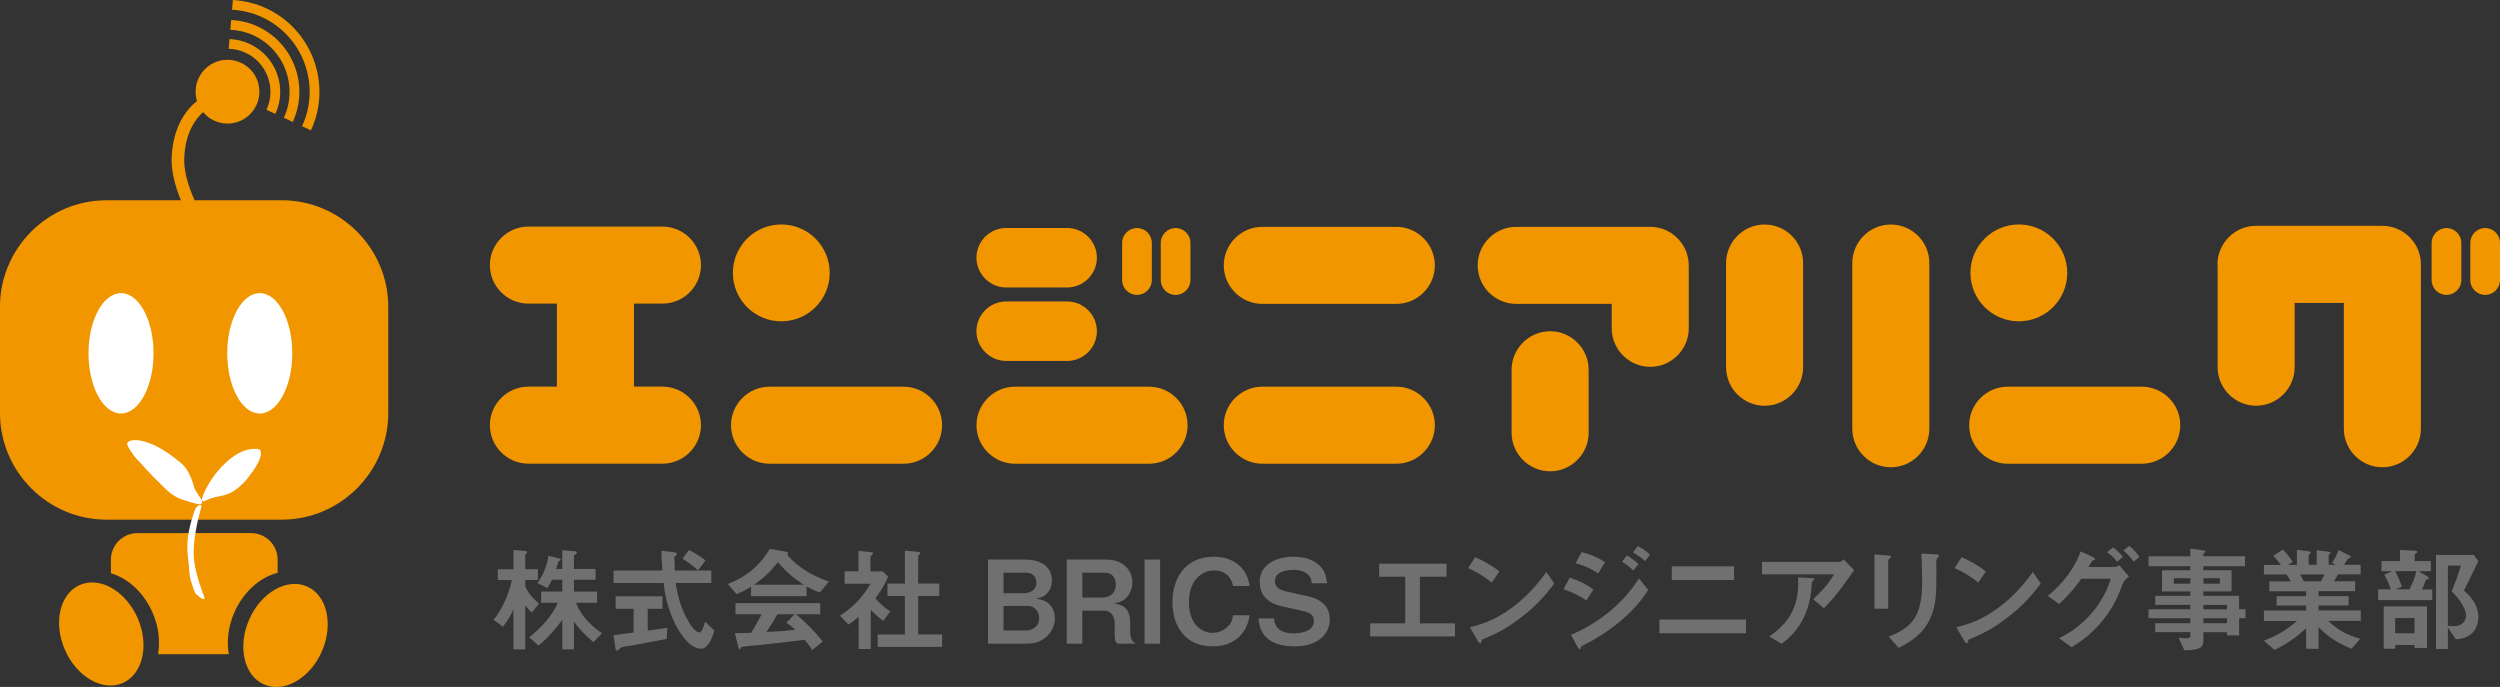 <?xml version="1.0" encoding="utf-8"?>
<!-- Generator: Adobe Illustrator 28.0.0, SVG Export Plug-In . SVG Version: 6.00 Build 0)  -->
<svg version="1.1" id="レイヤー_1" xmlns="http://www.w3.org/2000/svg" xmlns:xlink="http://www.w3.org/1999/xlink" x="0px"
	 y="0px" width="495.17px" height="136.06px" viewBox="0 0 495.17 136.06" enable-background="new 0 0 495.17 136.06"
	 xml:space="preserve">
<rect x="0" y="0" width="495.17" height="136.06" fill="#333333" stroke="none"/>
<g>
	<g>
		<path fill="#717071" d="M105.35,121.32c-0.36-0.32-0.89-0.8-1.32-1.42v8.72h-2.33v-7.94c-0.52,1.16-1.05,2.12-2.08,3.45
			l-1.87-1.37c1.55-1.76,2.97-4.86,3.65-7.87H98.6v-2.14h3.1v-3.81l2.08,0.16c0.18,0.02,0.66,0.05,0.66,0.27
			c0,0.11-0.09,0.21-0.18,0.27c-0.09,0.07-0.23,0.18-0.23,0.25v2.85h2.51v2.14h-2.51v1.26c0.48,1.1,1.35,2.26,2.74,3.42
			L105.35,121.32z M117.54,127.21c-2.19-1.89-3.03-2.9-3.86-4.13v5.55h-2.31v-5.87c-0.94,1.35-2.72,3.47-4.7,5.11l-1.87-1.64
			c2.03-1.55,4.59-4.18,5.68-6.85h-3.29v-2.21h4.18v-2.35h-2.03c-0.5,1.05-0.78,1.42-0.94,1.67l-1.96-1
			c1.37-1.89,1.92-3.77,2.19-5.39l1.94,0.46c0.48,0.11,0.48,0.23,0.48,0.3c0,0.14-0.05,0.18-0.23,0.25
			c-0.05,0.02-0.25,0.11-0.25,0.16c-0.18,0.66-0.27,1-0.41,1.42h1.21v-3.7l2.28,0.16c0.18,0.02,0.62,0.05,0.62,0.3
			c0,0.11-0.09,0.21-0.18,0.25c-0.37,0.3-0.41,0.32-0.41,0.43v2.56h4.29v2.14h-4.29v2.35h4.59v2.21h-4.18
			c0.57,1.6,2.1,3.99,5.13,6.03L117.54,127.21z"/>
		<path fill="#717071" d="M132.06,126.55c-1.99,0.39-6.62,1.25-6.64,1.25c-0.23,0.05-1.35,0.21-1.6,0.25
			c-0.52,0.09-0.84,0.16-1.1,0.43c-0.3,0.34-0.32,0.39-0.48,0.39c-0.09,0-0.27-0.05-0.3-0.25l-0.43-2.81
			c1.26-0.16,2.05-0.27,3.99-0.53v-4.7h-3.56v-2.47h9.27v2.47h-2.92v4.31c1.48-0.18,1.96-0.25,3.88-0.53L132.06,126.55z
			 M138.86,128.49c-2.47,0-4.63-3.7-5.48-5.64c-1.41-3.2-1.71-5.55-1.94-7.37h-9.91v-2.47h9.68c-0.14-1.83-0.21-2.62-0.21-3.93
			l2.05,0.25c0.64,0.07,1.03,0.14,1.03,0.46c0,0.11-0.07,0.18-0.25,0.27c-0.25,0.14-0.27,0.23-0.27,0.32
			c0.07,1.37,0.07,1.71,0.09,2.62h7.24v2.47h-7.08c0.25,1.48,0.78,4.68,2.6,7.71c0.87,1.46,1.62,2.08,2.14,2.08
			c0.5,0,0.96-1.6,1.1-2.12l1.85,1.74C141.32,125.57,140.45,128.49,138.86,128.49z M138.26,112.97c-1.14-1.07-2.4-1.87-3.08-2.31
			l1.28-1.71c1.14,0.55,2.17,1.19,3.29,2.05L138.26,112.97z"/>
		<path fill="#717071" d="M162.39,117.35c-1.16-0.39-1.94-0.82-2.63-1.21v1.94h-11v-1.87c-1.16,0.71-1.85,1.05-2.85,1.48l-1.74-2.01
			c3.88-1.53,6.25-3.65,8.33-6.96l3.26,0.57c0.18,0.02,0.34,0.14,0.34,0.3c0,0.14-0.09,0.25-0.2,0.3c1.12,1.28,2.42,2.37,3.86,3.26
			c0.8,0.48,2.63,1.48,4.43,2.01L162.39,117.35z M160.88,128.76c-0.23-0.34-0.5-0.84-1.51-2.03c-3.13,0.39-8.26,0.96-8.92,1.03
			c-0.48,0.05-2.9,0.25-3.45,0.34c-0.11,0.02-0.18,0.07-0.23,0.16c-0.14,0.27-0.2,0.34-0.27,0.34c-0.07,0-0.18-0.09-0.21-0.2
			l-0.73-2.99c1.44,0,2.08-0.02,3.22-0.07c0.57-0.91,1.05-1.71,2.08-3.67h-5.18v-2.21h16.78v2.21h-4.82
			c1.96,1.55,3.97,3.65,5.32,5.39L160.88,128.76z M154.1,111.35c-1.64,2.01-2.85,3.13-4.72,4.47h9.81
			C157.25,114.54,155.91,113.49,154.1,111.35z M155.75,123.33l1.64-1.67h-3.42c-1.07,1.89-1.74,2.9-2.15,3.51
			c1.92-0.09,3.81-0.2,5.71-0.43C157.21,124.45,156.66,123.95,155.75,123.33z"/>
		<path fill="#717071" d="M174.96,122.97c-0.68-0.5-1.53-1.14-2.49-2.19v7.76h-2.4v-6.39c-0.78,0.68-1.25,1.07-2.01,1.55l-1.71-1.76
			c2.51-1.55,4.61-3.72,6.05-6.32h-5.11v-2.46h2.74v-4.06l2.65,0.3c0.14,0.02,0.25,0.09,0.25,0.21c0,0.09-0.09,0.18-0.16,0.23
			c-0.32,0.32-0.36,0.36-0.36,0.46v2.88h2.46l1.03,1.03c-0.34,0.87-0.84,2.05-2.51,4.31c1.07,1.23,1.85,1.85,2.94,2.56
			L174.96,122.97z M173.84,128.13v-2.46h5.39v-7.62h-3.45v-2.46h3.45v-6.53l2.81,0.27c0.11,0,0.25,0.09,0.25,0.2
			c0,0.07-0.05,0.16-0.11,0.23c-0.18,0.18-0.32,0.3-0.32,0.39v5.43h4.18v2.46h-4.18v7.62h4.75v2.46H173.84z"/>
		<path fill="#717071" d="M203.47,127.49h-7.78v-16.66h7.3c3.38,0,5.36,1.55,5.36,4.15c0,1.05-0.36,1.92-0.96,2.56
			c-0.52,0.57-0.96,0.8-2.19,1c1.62,0.3,2.17,0.64,2.74,1.23c0.73,0.75,1,1.78,1,2.69C208.95,124.88,206.98,127.49,203.47,127.49z
			 M203.29,113.43h-4.52v4.06h4.02c1.35,0,2.49-0.68,2.49-2.12C205.27,114.2,204.47,113.43,203.29,113.43z M203.54,120.02h-4.77
			v4.86h4.41c1.23,0,2.65-0.73,2.65-2.51C205.82,120.87,204.75,120.02,203.54,120.02z"/>
		<path fill="#717071" d="M221.34,127.49c-0.34-0.32-0.55-0.57-0.55-1.78v-2.01c0-1.19-0.37-2.74-2.15-2.74h-4.27v6.53h-3.08v-16.66
			h7.85c3.1,0,5.14,1.92,5.14,4.52c0,1.09-0.37,2.1-1.03,2.85c-0.64,0.73-1.19,1.03-2.6,1.35c1.62,0.23,3.2,0.71,3.2,3.83v1.69
			c0,1.67,0.62,2.1,1.07,2.42H221.34z M218.74,113.43h-4.36v4.93h3.86c1.71,0,2.76-0.89,2.76-2.6
			C221,114.25,220.11,113.43,218.74,113.43z"/>
		<path fill="#717071" d="M226.7,127.49v-16.66h3.08v16.66H226.7z"/>
		<path fill="#717071" d="M240.19,128.03c-5.52,0-7.97-4.15-7.97-8.72c0-4.41,2.26-9.04,8.19-9.04c4.75,0,6.8,3.15,7.08,5.8h-3.26
			c-0.64-3.08-3.29-3.08-3.74-3.08c-2.6,0-5,2.1-5,6.28c0,3.9,2.1,6.07,4.66,6.07c1.09,0,2.19-0.41,3.03-1.23
			c0.75-0.73,0.91-1.3,1.05-2.24h3.26C247.2,124.66,245.08,128.03,240.19,128.03z"/>
		<path fill="#717071" d="M256.44,128.03c-2.85,0-6.91-0.78-7.17-5.55h3.08c0.14,2.67,2.58,2.97,3.81,2.97
			c0.78,0,4.08-0.09,4.08-2.44c0-1.21-0.73-1.67-2.24-2.01l-4.02-0.89c-2.15-0.48-4.47-1.69-4.47-4.86c0-3.58,3.45-4.98,6.71-4.98
			c1.39,0,3.49,0.25,5.02,1.64c0.96,0.87,1.32,1.67,1.64,3.61h-3.08c-0.11-2.51-2.78-2.65-3.63-2.65c-0.55,0-3.65,0.05-3.65,2.21
			c0,0.96,0.57,1.71,2.35,2.1l4.34,0.96c1.28,0.27,4.18,1.26,4.18,4.52C263.4,125.73,260.85,128.03,256.44,128.03z"/>
		<path fill="#717071" d="M271.39,126.05v-2.58h6.94v-9.24h-5.16v-2.58h13.35v2.58h-5.29v9.24h6.96v2.58H271.39z"/>
		<path fill="#717071" d="M295.47,115.39c-1.3-1.07-2.85-2.05-4.68-2.88l1.39-2.15c1.51,0.66,3.36,1.64,4.79,2.83L295.47,115.39z
			 M302.16,121.6c-3.61,2.92-5.77,3.88-8.6,5.09c-0.11,0.32-0.16,0.71-0.34,0.71c-0.14,0-0.34-0.14-0.5-0.43l-1.6-2.74
			c1.83-0.43,4.82-1.21,8.47-3.95c3.49-2.6,5.68-5.61,6.69-6.98l1.57,2.28C306.95,116.76,305.17,119.16,302.16,121.6z"/>
		<path fill="#717071" d="M314.21,118.93c-1.44-0.96-2.85-1.69-4.54-2.21l1.25-2.31c1.74,0.55,3.24,1.3,4.68,2.37L314.21,118.93z
			 M321.19,122.81c-2.33,2.01-4.93,3.67-7.67,5.04c-0.3,0.16-0.34,0.16-0.39,0.34c-0.07,0.3-0.11,0.41-0.23,0.41
			c-0.21,0-0.46-0.48-0.53-0.62l-1.21-2.24c6.3-2.69,10.66-6.8,13.47-11.16l1.83,2.26C325.73,117.97,324.29,120.16,321.19,122.81z
			 M316.54,113.59c-1.51-1.14-3.58-1.8-4.47-2.05l1.21-2.19c1.26,0.34,3.17,0.94,4.61,2.03L316.54,113.59z M323.5,112.99
			c-0.68-0.71-1.39-1.23-2.24-1.71l0.96-1.26c0.69,0.39,1.55,0.94,2.31,1.71L323.5,112.99z M325.82,111.14
			c-0.69-0.71-1.67-1.32-2.37-1.73l0.96-1.26c0.41,0.23,1.6,0.89,2.42,1.74L325.82,111.14z"/>
		<path fill="#717071" d="M328.68,125.43v-2.72h17.14v2.72H328.68z M331.12,114.89v-2.72h12.35v2.72H331.12z"/>
		<path fill="#717071" d="M361.25,120.48l-2.12-1.8c1.41-1.3,2.94-2.85,4.15-4.93h-14.29v-2.46h15.36c0.3,0,0.66-0.34,0.8-0.5
			l2.1,2.12C366.13,114.54,363.73,118.04,361.25,120.48z M359.24,114.91c-0.05,0.07-0.32,0.3-0.34,0.39
			c-0.05,0.05-0.14,1.64-0.18,1.94c-0.78,6.53-4.63,9.38-5.84,10.27l-2.44-1.44c4.82-3.33,5.89-6.96,5.71-11.71l2.67,0.14
			c0.48,0.02,0.55,0.02,0.55,0.2C359.35,114.77,359.31,114.82,359.24,114.91z"/>
		<path fill="#717071" d="M374.35,110.6c-0.34,0.25-0.36,0.27-0.36,0.34v9.63h-2.72V109.8l2.72,0.23c0.18,0.02,0.59,0.05,0.59,0.25
			C374.57,110.39,374.44,110.5,374.35,110.6z M383.82,110.44c-0.3,0.3-0.3,0.37-0.3,1c-0.02,0.2,0.02,1.23,0.02,1.46
			c0,4.45-0.05,6.25-0.78,8.47c-1.35,4.04-4.31,5.73-6.69,6.94l-1.99-2.21c4.68-1.85,6.64-4.02,6.64-10.91
			c0-0.55-0.05-3.72-0.16-5.55l2.92,0.16c0.11,0,0.57,0.02,0.57,0.3C384.07,110.16,384.05,110.25,383.82,110.44z"/>
		<path fill="#717071" d="M391.83,115.39c-1.3-1.07-2.85-2.05-4.68-2.88l1.39-2.15c1.51,0.66,3.36,1.64,4.79,2.83L391.83,115.39z
			 M398.52,121.6c-3.61,2.92-5.77,3.88-8.6,5.09c-0.11,0.32-0.16,0.71-0.34,0.71c-0.14,0-0.34-0.14-0.5-0.43l-1.6-2.74
			c1.83-0.43,4.82-1.21,8.47-3.95c3.49-2.6,5.68-5.61,6.69-6.98l1.57,2.28C403.31,116.76,401.53,119.16,398.52,121.6z"/>
		<path fill="#717071" d="M420.47,115.55c-0.78,2.05-1.62,4.38-3.88,7.21c-2.42,3.04-4.91,4.59-6.25,5.43l-2.51-1.78
			c1.39-0.71,4.47-2.24,7.33-6.05c1.92-2.58,2.58-4.68,2.92-5.73h-5.84c-1.32,1.87-2.33,3.04-4.38,5.02l-2.26-1.62
			c3.24-2.6,5.52-5.91,6.5-8.81l2.28,1.03c0.18,0.09,0.59,0.27,0.59,0.48c0,0.14-0.14,0.18-0.52,0.32c-0.25,0.3-0.53,0.89-0.78,1.25
			h5.11c0.23,0,0.55-0.07,0.98-0.34l1.92,2.24C420.95,114.73,420.59,115.23,420.47,115.55z M419.33,111.26
			c-0.59-0.75-1.16-1.3-1.99-1.89l1.19-0.94c0.78,0.57,1.39,1.14,1.96,1.89L419.33,111.26z M422.6,111.26
			c-0.41-0.57-1.09-1.51-2.03-2.21l1.16-0.94c0.78,0.57,1.51,1.46,2.03,2.21L422.6,111.26z"/>
		<path fill="#717071" d="M443.5,122.46v3.38h-2.4v-0.62h-4.68v1.64c0,1.32-0.57,1.92-3.77,1.94l-1.14-2.49
			c0.59,0.05,1.23,0.11,1.62,0.11c0.37,0,0.71-0.11,0.71-0.53v-0.68h-6.96v-1.78h6.96v-0.98h-8.29v-1.78h8.29v-0.87h-6.96v-1.78
			h6.96v-0.87h-5.61v-4.2h5.61v-0.8h-8.29v-1.96h8.29v-1.51l2.69,0.34c0.11,0.02,0.27,0.07,0.27,0.21c0,0.14-0.05,0.16-0.25,0.32
			c-0.05,0.02-0.14,0.09-0.14,0.2v0.43h8.26v1.96h-8.26v0.8h5.59v4.2h-5.59v0.87h7.08v2.65h1.28v1.78H443.5z M433.85,114.52h-3.29
			v1.09h3.29V114.52z M439.67,114.52h-3.24v1.09h3.24V114.52z M441.1,119.82h-4.68v0.87h4.68V119.82z M441.1,122.46h-4.68v0.98h4.68
			V122.46z"/>
		<path fill="#717071" d="M461.19,122.99c2.03,1.96,3.74,2.78,6.3,3.52l-1.73,1.99c-3.86-1.58-5.48-3.22-6.53-4.31v4.31h-2.46v-4.06
			c-1.71,1.55-3.49,2.97-6.28,4.29l-2.08-1.85c2.44-0.94,4.06-1.78,6.55-3.88h-6.55v-2.08h8.35v-0.98h-5.84v-1.85h5.84v-0.98h-7.28
			v-1.96h4.27c-0.57-0.94-0.64-1.05-0.87-1.37h-4.47v-1.89h3.35c-0.43-0.64-0.96-1.28-1.48-1.83l1.89-1.19
			c0.55,0.55,1.23,1.3,1.94,2.42l-0.96,0.59h1.8v-2.99l2.53,0.34c0.07,0,0.2,0.09,0.2,0.2c0,0.14-0.11,0.23-0.18,0.3
			c-0.11,0.09-0.23,0.2-0.23,0.36v1.78h1.6v-2.9l2.47,0.32c0.11,0.02,0.25,0.07,0.25,0.21c0,0.09-0.07,0.16-0.18,0.23
			c-0.07,0.05-0.18,0.14-0.18,0.25v1.89h1.44l-0.75-0.39c0.69-1.07,1.07-1.99,1.3-2.53l2.28,1.14c0.07,0.02,0.16,0.09,0.16,0.18
			s-0.09,0.18-0.14,0.21c-0.07,0.02-0.39,0.14-0.46,0.2c-0.05,0.05-0.68,1-0.82,1.19h3.33v1.89h-4.47c-0.3,0.55-0.52,0.91-0.82,1.37
			h4.2v1.96h-7.26v0.98h5.96v1.85h-5.96v0.98h8.38v2.08H461.19z M455.6,113.77c0.3,0.57,0.32,0.64,0.71,1.37h3.4
			c0.27-0.43,0.5-0.96,0.69-1.37H455.6z"/>
		<path fill="#717071" d="M471.03,118.86v-2.12h2.51c-0.39-1.21-0.87-2.17-1.3-2.92l1.6-0.68h-2.14v-2.01h3.67v-2.21l3.03,0.16
			c0.25,0.02,0.37,0.07,0.37,0.25c0,0.11-0.05,0.16-0.16,0.23c-0.32,0.23-0.34,0.25-0.34,0.34v1.23h3.2v2.01h-2.44l1.8,1.05
			c0.18,0.11,0.25,0.2,0.25,0.3c0,0.14-0.11,0.21-0.23,0.25c-0.32,0.09-0.36,0.11-0.46,0.34c-0.34,1.03-0.57,1.44-0.71,1.67h2.08
			v2.12H471.03z M478.24,128.33v-0.57h-3.83v0.73h-2.28v-8.38h8.58v8.22H478.24z M474.4,113.13c0.66,1.23,1.03,2.14,1.32,3.08
			l-1.25,0.52h2.76c0.64-1.25,1.14-2.42,1.39-3.61H474.4z M478.24,122.42h-3.83v3.01h3.83V122.42z M486.41,126.62l-1.57-2.33v4.25
			h-2.35v-18.62h7.51l0.87,1.25c-1.78,3.65-1.99,4.06-2.83,5.8c0.98,0.89,2.85,2.6,2.85,5.29
			C490.88,124.09,489.86,126.5,486.41,126.62z M485.61,117.1c0.41-1,1.23-3.15,1.83-5.07h-2.6v11.92c0.39,0.05,1.03,0.07,1.23,0.07
			c1.55,0,2.37-1.05,2.37-2.01C488.44,120.09,486.34,117.85,485.61,117.1z"/>
	</g>
	<g>
		<path fill="#F29600" d="M131.21,60.14c4.2,0,7.63-3.44,7.63-7.63c0-4.2-3.44-7.63-7.63-7.63h-26.55c-4.2,0-7.63,3.44-7.63,7.63
			c0,4.2,3.44,7.63,7.63,7.63h5.64v16.44h-5.64c-4.2,0-7.63,3.44-7.63,7.63c0,4.2,3.44,7.63,7.63,7.63h26.55
			c4.2,0,7.63-3.44,7.63-7.63c0-4.2-3.44-7.63-7.63-7.63h-5.64V60.14H131.21z"/>
		<path fill="#F29600" d="M307.03,65.61c-4.2,0-7.63,3.44-7.63,7.63v12.48c0,4.2,3.44,7.63,7.63,7.63c4.2,0,7.63-3.44,7.63-7.63
			V73.24C314.67,69.05,311.23,65.61,307.03,65.61z"/>
		<path fill="#F29600" d="M349.51,44.47L349.51,44.47c-4.2,0-7.63,3.44-7.63,7.63v20.64c0,4.2,3.44,7.63,7.63,7.63h0
			c4.2,0,7.63-3.44,7.63-7.63V52.1C357.14,47.9,353.71,44.47,349.51,44.47z"/>
		<path fill="#F29600" d="M374.51,44.47c-4.2,0-7.63,3.44-7.63,7.63v32.82c0,4.2,3.44,7.63,7.63,7.63c4.2,0,7.63-3.44,7.63-7.63
			V52.1C382.15,47.9,378.71,44.47,374.51,44.47z"/>
		<path fill="#F29600" d="M178.97,76.59h-26.55c-4.2,0-7.63,3.44-7.63,7.63c0,4.2,3.44,7.63,7.63,7.63h26.55
			c4.2,0,7.63-3.44,7.63-7.63C186.6,80.02,183.17,76.59,178.97,76.59z"/>
		<path fill="#F29600" d="M227.59,76.59h-26.55c-4.2,0-7.63,3.44-7.63,7.63c0,4.2,3.44,7.63,7.63,7.63h26.55
			c4.2,0,7.63-3.44,7.63-7.63C235.23,80.02,231.79,76.59,227.59,76.59z"/>
		<path fill="#F29600" d="M199.29,71.49h12.08c3.24,0,5.89-2.65,5.89-5.89c0-3.24-2.65-5.89-5.89-5.89h-12.08
			c-3.24,0-5.89,2.65-5.89,5.89C193.41,68.84,196.06,71.49,199.29,71.49z"/>
		<path fill="#F29600" d="M199.29,56.94h12.08c3.24,0,5.89-2.65,5.89-5.89c0-3.24-2.65-5.89-5.89-5.89h-12.08
			c-3.24,0-5.89,2.65-5.89,5.89C193.41,54.29,196.06,56.94,199.29,56.94z"/>
		<path fill="#F29600" d="M225.2,58.41c1.62,0,2.94-1.32,2.94-2.94v-7.36c0-1.62-1.32-2.94-2.94-2.94c-1.62,0-2.94,1.32-2.94,2.94
			v7.36C222.25,57.09,223.58,58.41,225.2,58.41z"/>
		<path fill="#F29600" d="M232.85,45.17c-1.62,0-2.94,1.32-2.94,2.94v7.36c0,1.62,1.32,2.94,2.94,2.94c1.62,0,2.94-1.32,2.94-2.94
			v-7.36C235.8,46.49,234.47,45.17,232.85,45.17z"/>
		<path fill="#F29600" d="M484.57,45.17c-1.62,0-2.94,1.32-2.94,2.94v7.36c0,1.62,1.32,2.94,2.94,2.94c1.62,0,2.94-1.32,2.94-2.94
			v-7.36C487.51,46.49,486.19,45.17,484.57,45.17z"/>
		<path fill="#F29600" d="M492.23,45.17c-1.62,0-2.94,1.32-2.94,2.94v7.36c0,1.62,1.32,2.94,2.94,2.94c1.62,0,2.94-1.32,2.94-2.94
			v-7.36C495.17,46.49,493.85,45.17,492.23,45.17z"/>
		<path fill="#F29600" d="M276.57,76.59h-26.55c-4.2,0-7.63,3.44-7.63,7.63c0,4.2,3.44,7.63,7.63,7.63h26.55
			c4.2,0,7.63-3.44,7.63-7.63C284.2,80.02,280.76,76.59,276.57,76.59z"/>
		<path fill="#F29600" d="M276.57,44.93h-26.55c-4.2,0-7.63,3.44-7.63,7.63c0,4.2,3.44,7.63,7.63,7.63h26.55
			c4.2,0,7.63-3.44,7.63-7.63C284.2,48.37,280.76,44.93,276.57,44.93z"/>
		<path fill="#F29600" d="M424.21,76.59h-26.55c-4.2,0-7.63,3.44-7.63,7.63c0,4.2,3.44,7.63,7.63,7.63h26.55
			c4.2,0,7.63-3.44,7.63-7.63C431.85,80.02,428.41,76.59,424.21,76.59z"/>
		<path fill="#F29600" d="M154.75,63.64c5.3,0,9.59-4.29,9.59-9.59s-4.29-9.59-9.59-9.59c-5.3,0-9.59,4.29-9.59,9.59
			S149.45,63.64,154.75,63.64z"/>
		<path fill="#F29600" d="M399.87,63.64c5.3,0,9.59-4.29,9.59-9.59s-4.29-9.59-9.59-9.59s-9.59,4.29-9.59,9.59
			S394.57,63.64,399.87,63.64z"/>
		<path fill="#F29600" d="M326.86,44.93h-26.55c-4.2,0-7.63,3.44-7.63,7.63c0,4.2,3.44,7.63,7.63,7.63h18.92v4.84
			c0,4.2,3.44,7.63,7.63,7.63c4.2,0,7.63-3.44,7.63-7.63V52.57C334.49,48.37,331.06,44.93,326.86,44.93z"/>
		<path fill="#F29600" d="M471.87,44.73h-25.03c-4.2,0-7.63,3.44-7.63,7.63c0,0.1,0.02,0.19,0.03,0.28v20.09
			c0,4.2,3.44,7.63,7.63,7.63h0c4.2,0,7.63-3.44,7.63-7.63V60h9.74v24.92c0,4.2,3.44,7.63,7.63,7.63c4.2,0,7.63-3.44,7.63-7.63
			V52.57c0-0.03-0.01-0.07-0.01-0.1c0-0.03,0.01-0.07,0.01-0.1C479.51,48.17,476.07,44.73,471.87,44.73z"/>
	</g>
	<path fill="#F29600" d="M55.8,39.66H38.53c-1.41-3.17-2.11-5.98-2.04-8.26c0.16-5.16,2.32-7.92,3.74-9.19
		c0.58,0.69,1.31,1.27,2.18,1.68c3.16,1.47,6.92,0.09,8.38-3.08c1.47-3.16,0.09-6.92-3.08-8.38c-3.16-1.47-6.92-0.09-8.38,3.08
		c-0.68,1.47-0.74,3.05-0.31,4.49c-1.82,1.45-4.82,4.82-5.02,11.33c-0.07,2.43,0.55,5.22,1.83,8.34H21.1C9.49,39.66,0,49.16,0,60.76
		v21.07c0,11.6,9.49,21.1,21.1,21.1H55.8c11.6,0,21.1-9.49,21.1-21.1V60.76C76.9,49.16,67.41,39.66,55.8,39.66z"/>
	<path fill="#F29600" d="M52.78,21.74L52.78,21.74l1.76,0.82l0,0c2.42-5.22,0.14-11.44-5.09-13.86c-1.29-0.6-2.65-0.91-3.99-0.96
		L45.3,9.67c1.12,0.03,2.26,0.28,3.34,0.78C52.89,12.42,54.75,17.49,52.78,21.74z"/>
	<path fill="#F29600" d="M59.83,25L59.83,25l1.76,0.82l0,0c4.22-9.11,0.24-19.96-8.87-24.18c-2.14-0.99-4.38-1.51-6.6-1.64
		l-0.16,1.93c2,0.11,4.02,0.58,5.95,1.47C60.04,7.17,63.6,16.87,59.83,25z"/>
	<path fill="#F29600" d="M56.22,23.33L56.22,23.33l1.76,0.82l0,0c3.3-7.12,0.19-15.6-6.93-18.9c-1.71-0.79-3.49-1.2-5.26-1.29
		L45.62,5.9c1.55,0.07,3.12,0.42,4.61,1.11C56.38,9.86,59.07,17.18,56.22,23.33z"/>
	
		<ellipse transform="matrix(0.916 -0.401 0.401 0.916 -48.665 18.572)" fill="#F29600" cx="20.05" cy="125.59" rx="7.86" ry="10.6"/>
	<path fill="#F29600" d="M30.21,121.32c1.19,2.72,1.55,5.61,1.1,8.25h14c-0.45-2.64-0.09-5.53,1.1-8.25
		c1.78-4.07,5.07-6.99,8.58-7.86v-2.62c0-2.89-2.36-5.25-5.25-5.25H27.22c-2.89,0-5.25,2.36-5.25,5.25v2.71
		C25.36,114.53,28.49,117.39,30.21,121.32z"/>
	
		<ellipse transform="matrix(0.401 -0.916 0.916 0.401 -81.407 127.209)" fill="#F29600" cx="56.56" cy="125.85" rx="10.6" ry="7.86"/>
	<ellipse fill="#FFFFFF" cx="23.97" cy="69.98" rx="6.44" ry="11.92"/>
	<ellipse fill="#FFFFFF" cx="51.45" cy="69.98" rx="6.44" ry="11.92"/>
	<g>
		<path fill-rule="evenodd" clip-rule="evenodd" fill="#FFFFFF" d="M25.21,87.75c-0.22,0.41,1.24,2.58,2.11,3.42
			c0,0,3.08,3.37,4.16,4.37c1.08,1,2.32,2.63,4.58,3.4c2.26,0.76,3.26,0.92,3.42,0.92c0.16,0,0.45-0.08,0.5-0.21
			c0.05-0.13,0.11-0.42-0.13-0.76c-0.24-0.34-1.16-1.76-1.34-2.21c-0.18-0.45-0.79-3.4-2.61-4.92c-1.82-1.53-4.16-3.21-6.42-4.03
			C27.21,86.9,25.58,87.06,25.21,87.75z"/>
		<path fill-rule="evenodd" clip-rule="evenodd" fill="#FFFFFF" d="M39.79,100.02c-0.25-0.18-0.84,0.32-1.05,0.68
			c-0.21,0.37-1.29,3.42-1.55,6c-0.26,2.58,0.16,4.5,0.21,5.11c0.05,0.61,0.11,2.24,0.34,2.98c0.24,0.74,0.63,2.13,0.92,2.63
			c0.29,0.5,1.26,1.11,1.45,1.21c0.18,0.11,0.53,0.03,0.37-0.37c-0.16-0.4-1.79-4.42-2.08-7.71c-0.29-3.29,0.9-8.06,1.16-8.93
			c0.26-0.87,0.29-1.13,0.32-1.26C39.9,100.23,39.96,100.13,39.79,100.02z"/>
		<path fill-rule="evenodd" clip-rule="evenodd" fill="#FFFFFF" d="M40.28,97.97c0,0-0.23,0.64-0.26,0.74
			c-0.03,0.1-0.07,0.52,0.2,0.58c0.24,0.05,0.52-0.18,0.78-0.28c0.23-0.09,1.25-0.52,2.65-0.76c1.87-0.31,3.21-1.16,4.93-2.96
			c0,0,4.06-4.67,2.92-6.19c-0.18-0.24-1.67-0.37-3.29,0.23c-1.65,0.62-3.34,2.01-4.8,3.65C41.23,95.45,40.28,97.97,40.28,97.97z"/>
	</g>
</g>
</svg>
